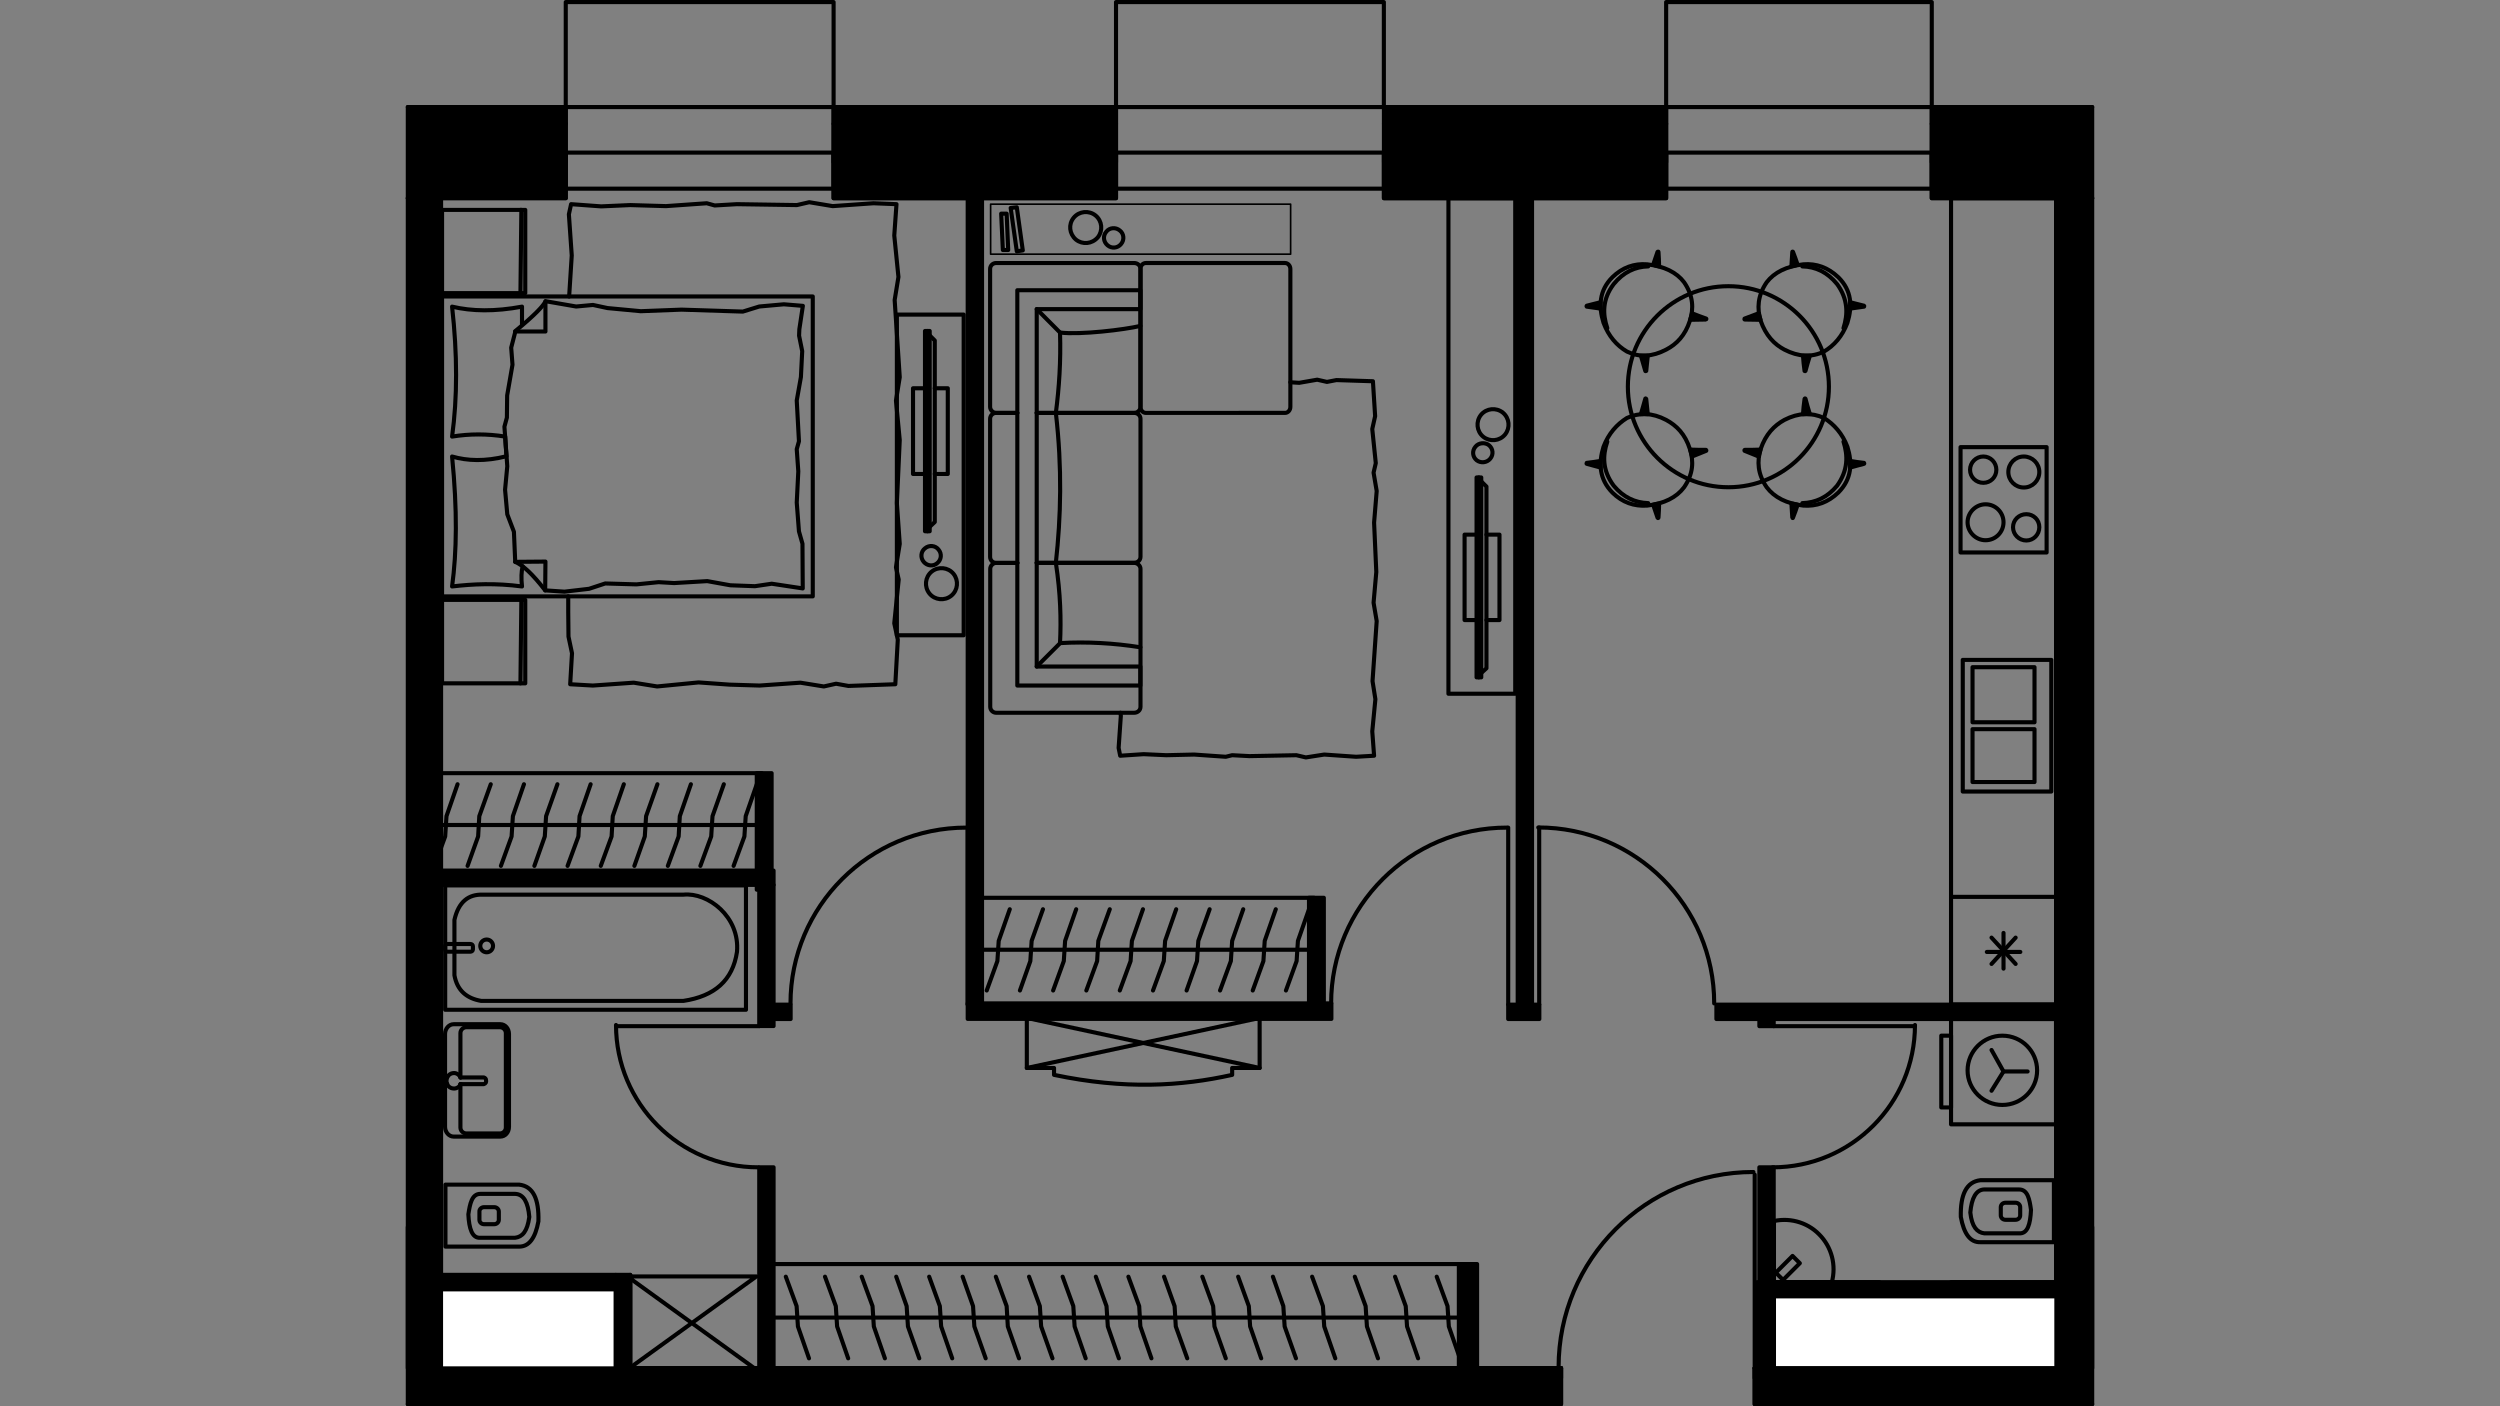 <?xml version="1.0" encoding="utf-8"?>
<!-- Generator: Adobe Illustrator 22.0.1, SVG Export Plug-In . SVG Version: 6.00 Build 0)  -->
<svg version="1.1" id="Слой_1" xmlns="http://www.w3.org/2000/svg" xmlns:xlink="http://www.w3.org/1999/xlink" x="0px" y="0px"
	 viewBox="0 0 1920 1080" style="enable-background:new 0 0 1920 1080;" xml:space="preserve">
<rect x="0" y="0" width="1920" height="1080" fill="#808080" stroke="none"/>
<style type="text/css">
	.st0{fill:none;stroke:#000000;stroke-width:3.155;stroke-linecap:round;stroke-linejoin:round;stroke-miterlimit:22.926;}
	.st1{fill:#FFFFFF;}
	.st2{fill:none;stroke:#000000;stroke-width:1.279;stroke-linecap:round;stroke-linejoin:round;stroke-miterlimit:22.926;}
	.st3{fill:none;}
</style>
<g>
	<polygon class="st0" points="1498.4,688.8 1498.4,771.4 1579.1,771.4 1498.4,771.4 1498.4,152.2 1579.1,152.2 1579.1,771.4 
		1579.1,688.8 	"/>
	<rect x="1505.7" y="343.4" class="st0" width="66.1" height="80.9"/>
	<rect x="1507.4" y="506.8" class="st0" width="68" height="101.1"/>
	<line class="st0" x1="1538.7" y1="743.9" x2="1538.7" y2="716.5"/>
	<line class="st0" x1="1529.5" y1="740.3" x2="1548" y2="720.1"/>
	<line class="st0" x1="1525.9" y1="731.1" x2="1551.6" y2="731.1"/>
	<line class="st0" x1="1529.5" y1="720.1" x2="1548" y2="740.3"/>
	<rect x="1514.9" y="560" class="st0" width="47.6" height="40.6"/>
	<rect x="1514.9" y="512.4" class="st0" width="47.6" height="42.3"/>
	<path class="st0" d="M1556.2,394.9c-5.6,0-10.2,4.4-10.2,10s4.6,10.2,10.2,10.2s10-4.6,10-10.2S1561.8,394.9,1556.2,394.9"/>
	<path class="st0" d="M1524.9,387.3c-7.5,0-13.8,6.3-13.8,13.8s6.3,13.8,13.8,13.8c7.8,0,13.8-6.3,13.8-13.8
		C1538.7,393.6,1532.7,387.3,1524.9,387.3"/>
	<path class="st0" d="M1554.3,350.6c-6.6,0-11.9,5.3-11.9,11.9s5.3,11.9,11.9,11.9s11.9-5.3,11.9-11.9S1560.8,350.6,1554.3,350.6"/>
	<path class="st0" d="M1523.2,350.6c-5.6,0-10.2,4.6-10.2,10.2s4.6,10,10.2,10s10-4.4,10-10S1528.8,350.6,1523.2,350.6"/>
	<polyline class="st0" points="1408.3,984.7 1362.4,984.7 1362.4,938.7 	"/>
	<path class="st0" d="M1406.8,984.9c3.6-13.1,0-27.2-9.7-36.9c-9.5-9.7-23.8-13.4-36.9-9.7"/>
	
		<rect x="1364.2" y="969.8" transform="matrix(0.707 -0.707 0.707 0.707 -286.329 1256.263)" class="st0" width="18.2" height="7.9"/>
	<rect x="1498.4" y="782.6" class="st0" width="80.6" height="80.9"/>
	<rect x="1490.9" y="795.4" class="st0" width="7.5" height="55.1"/>
	<polyline class="st0" points="1529.5,806.4 1538.7,822.9 1557.2,822.9 	"/>
	<line class="st0" x1="1538.7" y1="822.9" x2="1529.5" y2="837.7"/>
	<path class="st0" d="M1537.8,795.4c-14.6,0-26.7,11.9-26.7,26.7c0,14.6,12.1,26.5,26.7,26.5c14.8,0,26.7-11.9,26.7-26.5
		C1564.5,807.3,1552.6,795.4,1537.8,795.4"/>
	<rect x="1279.6" y="1.6" class="st0" width="204" height="80.6"/>
	<rect x="857.1" y="1.6" class="st0" width="205.7" height="80.6"/>
	<rect x="434.5" y="1.6" class="st0" width="205.7" height="80.6"/>
	<path class="st0" d="M1279.6,117.2V95.1V117.2z"/>
	<path class="st0" d="M1483.6,117.2V95.1V117.2z"/>
	<path class="st0" d="M1279.6,95.1V82.2V95.1z"/>
	<path class="st0" d="M1483.6,95.1V82.2V95.1z"/>
	<polyline class="st0" points="1279.6,117.2 1279.6,124.5 1279.6,144.9 	"/>
	<polyline class="st0" points="1483.6,117.2 1483.6,124.5 1483.6,144.9 	"/>
	<line class="st0" x1="1266.7" y1="117.2" x2="1279.6" y2="117.2"/>
	<line class="st0" x1="1266.7" y1="95.1" x2="1266.7" y2="117.2"/>
	<line class="st0" x1="1496.5" y1="117.2" x2="1483.6" y2="117.2"/>
	<line class="st0" x1="1496.5" y1="95.1" x2="1496.5" y2="117.2"/>
	<path class="st0" d="M857.1,117.2V95.1V117.2z"/>
	<path class="st0" d="M1062.9,117.2V95.1V117.2z"/>
	<path class="st0" d="M857.1,95.1V82.2V95.1z"/>
	<path class="st0" d="M1062.9,95.1V82.2V95.1z"/>
	<polyline class="st0" points="857.1,117.2 857.1,124.5 857.1,144.9 	"/>
	<polyline class="st0" points="1062.9,117.2 1062.9,124.5 1062.9,144.9 	"/>
	<line class="st0" x1="844.3" y1="117.2" x2="857.1" y2="117.2"/>
	<line class="st0" x1="844.3" y1="95.1" x2="844.3" y2="117.2"/>
	<line class="st0" x1="1075.7" y1="117.2" x2="1062.9" y2="117.2"/>
	<line class="st0" x1="1075.7" y1="95.1" x2="1075.7" y2="117.2"/>
	<path class="st0" d="M434.5,117.2V95.1V117.2z"/>
	<path class="st0" d="M640.2,117.2V95.1V117.2z"/>
	<path class="st0" d="M434.5,95.1V82.2V95.1z"/>
	<path class="st0" d="M640.2,95.1V82.2V95.1z"/>
	<polyline class="st0" points="434.5,117.2 434.5,124.5 434.5,144.9 	"/>
	<polyline class="st0" points="640.2,117.2 640.2,124.5 640.2,144.9 	"/>
	<line class="st0" x1="421.6" y1="117.2" x2="434.5" y2="117.2"/>
	<line class="st0" x1="421.6" y1="95.1" x2="421.6" y2="117.2"/>
	<line class="st0" x1="653.1" y1="117.2" x2="640.2" y2="117.2"/>
	<line class="st0" x1="653.1" y1="95.1" x2="653.1" y2="117.2"/>
	<line class="st0" x1="1606.8" y1="82.2" x2="1483.6" y2="82.2"/>
	<line class="st0" x1="1279.6" y1="82.2" x2="1062.9" y2="82.2"/>
	<line class="st0" x1="857.1" y1="82.2" x2="640.2" y2="82.2"/>
	<line class="st0" x1="434.5" y1="82.2" x2="313.2" y2="82.2"/>
	<line class="st0" x1="1483.6" y1="82.2" x2="1279.6" y2="82.2"/>
	<line class="st0" x1="1483.6" y1="144.9" x2="1279.6" y2="144.9"/>
	<polyline class="st0" points="1483.6,117.2 1382.6,117.2 1279.6,117.2 	"/>
	<line class="st0" x1="1483.6" y1="117.2" x2="1483.6" y2="124.5"/>
	<line class="st0" x1="1279.6" y1="117.2" x2="1279.6" y2="124.5"/>
	<line class="st0" x1="1062.9" y1="82.2" x2="857.1" y2="82.2"/>
	<line class="st0" x1="1062.9" y1="144.9" x2="857.1" y2="144.9"/>
	<polyline class="st0" points="1062.9,117.2 959.9,117.2 857.1,117.2 	"/>
	<line class="st0" x1="1062.9" y1="117.2" x2="1062.9" y2="124.5"/>
	<line class="st0" x1="857.1" y1="117.2" x2="857.1" y2="124.5"/>
	<line class="st0" x1="640.2" y1="82.2" x2="434.5" y2="82.2"/>
	<line class="st0" x1="640.2" y1="144.9" x2="434.5" y2="144.9"/>
	<polyline class="st0" points="640.2,117.2 537.2,117.2 434.5,117.2 	"/>
	<line class="st0" x1="640.2" y1="117.2" x2="640.2" y2="124.5"/>
	<line class="st0" x1="434.5" y1="117.2" x2="434.5" y2="124.5"/>
	<line class="st0" x1="1579.1" y1="152.2" x2="1579.1" y2="942.4"/>
	<line class="st0" x1="338.7" y1="942.4" x2="338.7" y2="152.2"/>
	<path class="st0" d="M313.2,152.2h121.2 M434.5,152.2v-35h-12.9"/>
	<path class="st0" d="M653.1,117.2h-12.9v35h216.9 M857.1,152.2v-35h-12.9"/>
	<path class="st0" d="M1075.7,117.2h-12.9v35h216.7 M1279.6,152.2v-35h-12.9"/>
	<polyline class="st0" points="1496.5,117.2 1483.6,117.2 1483.6,152.2 1606.8,152.2 	"/>
	<polyline class="st0" points="1347.6,1050.7 1347.6,1058.3 1347.6,1078.4 	"/>
	<polyline class="st0" points="1198.9,1050.7 1198.9,1058.3 1198.9,1078.4 	"/>
	<line class="st0" x1="1579.1" y1="1050.7" x2="1347.6" y2="1050.7"/>
	<line class="st0" x1="1198.9" y1="1050.7" x2="338.7" y2="1050.7"/>
	<path class="st0" d="M1346.6,900.1c-82.6,0-149.6,67-149.6,149.9"/>
	<line class="st0" x1="1347.6" y1="1050.7" x2="1347.6" y2="902.1"/>
	<line class="st0" x1="1198.9" y1="1050.7" x2="1198.9" y2="1058.3"/>
	<line class="st0" x1="1347.6" y1="1050.7" x2="1347.6" y2="1058.3"/>
	<path class="st0" d="M1579.1,1078.4h27.7 M1579.1,942.4v108.3 M1606.8,1050.7V942.4"/>
	<path class="st0" d="M1062.9,1078.4h108.3 M1171.2,1050.7h-108.3"/>
	<path class="st0" d="M653.1,1078.4h108.3 M761.4,1050.7H653.1"/>
	<path class="st0" d="M313.2,1078.4h25.5 M313.2,942.4v108.3 M338.7,1050.7V942.4"/>
	<path class="st0" d="M1316.5,770.6c0-74.6-60.5-135.1-135.1-135.1"/>
	<line class="st0" x1="1182.1" y1="771.4" x2="1182.1" y2="635.6"/>
	<path class="st0" d="M1157.4,635.6c-74.6,0-135.1,60.5-135.1,135.1"/>
	<line class="st0" x1="1158.3" y1="771.4" x2="1158.3" y2="635.6"/>
	<path class="st0" d="M742.2,635.6c-74.6,0-135.1,60.5-135.1,135.1"/>
	<line class="st0" x1="743.2" y1="771.4" x2="743.2" y2="635.6"/>
	<path class="st0" d="M473.1,787.2c0,60.2,48.8,109.3,109.3,109.3"/>
	<line class="st0" x1="583.1" y1="788.1" x2="474.8" y2="788.1"/>
	<line class="st0" x1="1362.4" y1="1050.7" x2="1362.4" y2="995.8"/>
	<polyline class="st0" points="1351.2,1001.2 1351.2,1050.7 1362.4,1050.7 	"/>
	<path class="st0" d="M1361.4,896.5c60.5,0,109.3-49.1,109.3-109.3"/>
	<line class="st0" x1="1362.4" y1="788.1" x2="1470.7" y2="788.1"/>
	<line class="st0" x1="1579.1" y1="984.7" x2="1498.4" y2="984.7"/>
	<line class="st0" x1="1443.3" y1="984.7" x2="1362.4" y2="984.7"/>
	<line class="st0" x1="1362.4" y1="995.8" x2="1443.3" y2="995.8"/>
	<polyline class="st0" points="1498.4,995.8 1579.1,995.8 1579.1,984.7 	"/>
	<line class="st0" x1="484" y1="1050.7" x2="484" y2="979.1"/>
	<polyline class="st0" points="473.1,990.2 473.1,1050.7 484,1050.7 	"/>
	<polygon points="1606.8,144.9 1606.8,117.2 1606.8,95.1 1606.8,82.2 1483.6,82.2 1483.6,95.1 1483.6,117.2 1483.6,144.9 
		1483.6,152.2 1491.9,152.2 1537.3,152.2 1552.8,152.2 1606.8,152.2 	"/>
	<polygon class="st0" points="1606.8,144.9 1606.8,117.2 1606.8,95.1 1606.8,82.2 1483.6,82.2 1483.6,95.1 1483.6,117.2 
		1483.6,144.9 1483.6,152.2 1491.9,152.2 1537.3,152.2 1552.8,152.2 1606.8,152.2 	"/>
	<polygon points="1606.8,668.6 1606.8,152.2 1579.1,152.2 1579.1,688.8 1579.1,995.8 1579.1,1050.7 1362.4,1050.7 1351.2,1050.7 
		1347.6,1050.7 1347.6,1058.3 1347.6,1078.4 1606.8,1078.4 1606.8,679.6 	"/>
	<polygon class="st0" points="1606.8,668.6 1606.8,152.2 1579.1,152.2 1579.1,688.8 1579.1,995.8 1579.1,1050.7 1362.4,1050.7 
		1351.2,1050.7 1347.6,1050.7 1347.6,1058.3 1347.6,1078.4 1606.8,1078.4 1606.8,679.6 	"/>
	<polygon points="1176.8,152.2 1279.6,152.2 1279.6,144.9 1279.6,117.2 1279.6,95.1 1279.6,82.2 1062.9,82.2 1062.9,95.1 
		1062.9,117.2 1062.9,144.9 1062.9,152.2 1165.6,152.2 	"/>
	<polygon class="st0" points="1176.8,152.2 1279.6,152.2 1279.6,144.9 1279.6,117.2 1279.6,95.1 1279.6,82.2 1062.9,82.2 
		1062.9,95.1 1062.9,117.2 1062.9,144.9 1062.9,152.2 1165.6,152.2 	"/>
	<polygon points="857.1,144.9 857.1,117.2 857.1,95.1 857.1,82.2 640.2,82.2 640.2,95.1 640.2,117.2 640.2,144.9 640.2,152.2 
		743.2,152.2 754.1,152.2 857.1,152.2 	"/>
	<polygon class="st0" points="857.1,144.9 857.1,117.2 857.1,95.1 857.1,82.2 640.2,82.2 640.2,95.1 640.2,117.2 640.2,144.9 
		640.2,152.2 743.2,152.2 754.1,152.2 857.1,152.2 	"/>
	<polygon points="434.5,144.9 434.5,117.2 434.5,95.1 434.5,82.2 313.2,82.2 313.2,95.1 313.2,117.2 313.2,144.9 313.2,152.2 
		320.3,152.2 366.7,152.2 381,152.2 434.5,152.2 	"/>
	<polygon class="st0" points="434.5,144.9 434.5,117.2 434.5,95.1 434.5,82.2 313.2,82.2 313.2,95.1 313.2,117.2 313.2,144.9 
		313.2,152.2 320.3,152.2 366.7,152.2 381,152.2 434.5,152.2 	"/>
	<polygon points="338.7,668.6 338.7,152.2 313.2,152.2 313.2,587.7 313.2,668.6 313.2,679.6 313.2,782.6 313.2,863.4 313.2,900.1 
		313.2,902.1 313.2,905.7 313.2,942.4 313.2,944.3 313.2,949.7 313.2,984.7 313.2,995.8 313.2,1078.4 653.1,1078.4 680.5,1078.4 
		1198.9,1078.4 1198.9,1058.3 1198.9,1050.7 594.3,1050.7 583.1,1050.7 484,1050.7 473.1,1050.7 338.7,1050.7 338.7,990.2 
		338.7,979.1 338.7,948 338.7,944.3 338.7,905.7 338.7,902.1 338.7,863.4 338.7,782.6 338.7,679.6 	"/>
	<polygon class="st0" points="338.7,668.6 338.7,152.2 313.2,152.2 313.2,587.7 313.2,668.6 313.2,679.6 313.2,782.6 313.2,863.4 
		313.2,900.1 313.2,902.1 313.2,905.7 313.2,942.4 313.2,944.3 313.2,949.7 313.2,984.7 313.2,995.8 313.2,1078.4 653.1,1078.4 
		680.5,1078.4 1198.9,1078.4 1198.9,1058.3 1198.9,1050.7 594.3,1050.7 583.1,1050.7 484,1050.7 473.1,1050.7 338.7,1050.7 
		338.7,990.2 338.7,979.1 338.7,948 338.7,944.3 338.7,905.7 338.7,902.1 338.7,863.4 338.7,782.6 338.7,679.6 	"/>
	<rect x="473.1" y="979.1" width="11" height="71.7"/>
	<rect x="473.1" y="979.1" class="st0" width="11" height="71.7"/>
	<rect x="338.7" y="979.1" width="134.1" height="11"/>
	<rect x="338.7" y="979.1" class="st0" width="134.1" height="11"/>
	<rect x="1362.4" y="984.7" width="216.8" height="11"/>
	<rect x="1362.4" y="984.7" class="st0" width="216.8" height="11"/>
	<rect x="1349.5" y="984.7" width="12.9" height="66.2"/>
	<rect x="1349.5" y="984.7" class="st0" width="12.9" height="66.2"/>
	<rect x="1362.4" y="995.6" class="st1" width="216.9" height="55.1"/>
	<rect x="1362.4" y="995.6" class="st0" width="216.9" height="55.1"/>
	<rect x="338.7" y="990.2" class="st1" width="134.1" height="60.7"/>
	<rect x="338.7" y="990.2" class="st0" width="134.1" height="60.7"/>
	<rect x="1318.2" y="771.6" width="260.9" height="11"/>
	<rect x="1318.2" y="771.6" class="st0" width="260.9" height="11"/>
	<rect x="1351.2" y="782.6" width="11" height="5.5"/>
	<rect x="1351.2" y="782.6" class="st0" width="11" height="5.5"/>
	<rect x="1351.2" y="896.5" width="11" height="88.2"/>
	<rect x="1351.2" y="896.5" class="st0" width="11" height="88.2"/>
	<rect x="1158.3" y="771.6" width="23.9" height="11"/>
	<rect x="1158.3" y="771.6" class="st0" width="23.9" height="11"/>
	<rect x="1165.6" y="152.2" width="11" height="619.3"/>
	<rect x="1165.6" y="152.2" class="st0" width="11" height="619.3"/>
	<rect x="743.2" y="770.6" width="279.3" height="11.9"/>
	<rect x="743.2" y="770.6" class="st0" width="279.3" height="11.9"/>
	<rect x="743.2" y="152.2" width="11" height="619.3"/>
	<rect x="743.2" y="152.2" class="st0" width="11" height="619.3"/>
	<rect x="338.7" y="668.6" width="255.4" height="11"/>
	<rect x="338.7" y="668.6" class="st0" width="255.4" height="11"/>
	<rect x="583.1" y="679.6" width="11" height="108.4"/>
	<rect x="583.1" y="679.6" class="st0" width="11" height="108.4"/>
	<rect x="594.3" y="771.6" width="12.9" height="11"/>
	<rect x="594.3" y="771.6" class="st0" width="12.9" height="11"/>
	<rect x="583.1" y="896.5" width="11" height="154.4"/>
	<rect x="583.1" y="896.5" class="st0" width="11" height="154.4"/>
	<path class="st0" d="M1577.4,906.4c-18.7,0-37.7,0-56.4,0c-10.9,1.2-15.5,11.2-15.1,28.2c2.4,13.1,7.3,19.7,15.1,19.4h56.4V906.4z"
		/>
	<path class="st0" d="M1550.6,913.5c-8.7,0-17.7,0-26.7,0c-6.3,0.2-9.7,6.6-10.7,17.7c1.2,11.2,5.3,15.3,10.7,16c9,0,18,0,26.7,0
		c6.6,0.5,8.7-7,9.2-18C1558.7,921.3,1557.4,913.5,1550.6,913.5z"/>
	<path class="st0" d="M1540.2,923.7h7.7c2,0,3.6,1.5,3.6,3.4v6.3c0,1.9-1.6,3.4-3.6,3.4h-7.7c-2,0-3.6-1.5-3.6-3.4v-6.3
		C1536.6,925.2,1538.2,923.7,1540.2,923.7L1540.2,923.7z"/>
	<rect x="341.9" y="680" class="st0" width="231" height="95.5"/>
	<path class="st0" d="M524.8,768.7c-51.7,0-103.5,0-155.2,0c-11.2-1.9-18.5-8-20.6-19.7c0-14.1,0-28.2,0-42.5
		c3.2-14.1,10.9-19.7,21.6-19.4c51.3,0,102.8,0,154.3,0c18.7-1.9,43.5,16.8,41.1,44C562.7,752.9,548.9,765.1,524.8,768.7z"/>
	
		<ellipse transform="matrix(0.973 -0.23 0.23 0.973 -156.996 105.327)" class="st0" cx="373.7" cy="726.7" rx="4.9" ry="4.9"/>
	<path class="st0" d="M343.8,725h17.5c1.1,0,1.9,0.8,1.9,1.7v2.5c0,0.9-0.9,1.7-1.9,1.7h-17.5c-1.1,0-1.9-0.8-1.9-1.7v-2.5
		C341.9,725.7,342.8,725,343.8,725L343.8,725z"/>
	<path class="st0" d="M342.1,909.8c18.7,0,37.7,0,56.6,0c10.7,1.2,15.3,10.9,14.8,28.2c-2.4,13.1-7.3,19.4-14.8,19.4h-56.6V909.8z"
		/>
	<path class="st0" d="M368.9,916.9c9,0,17.7,0,26.7,0c6.6,0.2,10,6.6,10.9,17.7c-1.5,11.2-5.3,15.3-10.9,16c-9,0-17.7,0-26.7,0
		c-6.3,0.5-8.7-7-9.2-18C360.9,924.7,362.3,916.9,368.9,916.9z"/>
	<path class="st0" d="M371.8,927.1h7.7c2,0,3.6,1.5,3.6,3.4v6.3c0,1.9-1.6,3.4-3.6,3.4h-7.7c-2,0-3.6-1.5-3.6-3.4v-6.3
		C368.1,928.6,369.8,927.1,371.8,927.1L371.8,927.1z"/>
	<path class="st0" d="M390.9,865.4v-71.3c0-4.1-2.9-7.5-6.6-7.5h-35.9c-3.6,0-6.6,3.4-6.6,7.5v71.3c0,4.1,3,7.5,6.6,7.5h35.9
		C388,872.9,390.9,869.6,390.9,865.4L390.9,865.4z"/>
	<path class="st0" d="M353.6,827.5v-34c0-2.7,2.2-4.6,4.6-4.6h25.7c2.4,0,4.6,1.9,4.6,4.6v72.4c0,2.7-2.2,4.6-4.6,4.6h-25.7
		c-2.4,0-4.6-1.9-4.6-4.6v-33.3"/>
	<path class="st0" d="M343.4,827.5h-1.7v4.9c0.5,0,1.2,0,1.7,0 M353.6,832.6c5.8,0,11.9,0,18,0c1.5-0.5,1.9-1.5,1.7-2.9
		c0-1.2-0.7-1.9-1.7-2.2h-18"/>
	<path class="st0" d="M353.8,827.5c-1-1.9-2.9-3.4-5.1-3.4c-3.4,0-5.8,2.7-5.8,6.1c0,3.2,2.4,5.8,5.8,5.8c2.2,0,4.4-1.5,5.1-3.4"/>
	<circle class="st0" cx="1327.4" cy="297" r="77.2"/>
	<path class="st0" d="M1265,203c13.1,1.5,22.6,6.1,28.4,13.8c7,10.2,7.5,20.2,4.4,29.6c-3.6,11.2-10.2,18-18.2,22.1
		c-10.7,5.6-20.6,6.1-30.1,1.5c-7.8-4.6-14.1-11.7-18-22.1c-3.9-12.6-3.4-24.8,6.8-35C1246,205.4,1255,202.2,1265,203L1265,203z"/>
	<path class="st0" d="M1234.4,252c-3.6-10.7-3.9-22.1,4.9-33.8c7.5-9.2,16.5-13.4,26.5-13.6"/>
	<path d="M1269.6,203.4c1.2-3.4,2.2-6.6,3.4-10c0.2-0.2,0.7-0.2,0.7,0c0.2,3.6,0.5,7.5,0.5,11.2
		C1272.8,204.2,1271.1,203.9,1269.6,203.4z"/>
	<path class="st0" d="M1269.6,203.4c1.2-3.4,2.2-6.6,3.4-10c0.2-0.2,0.7-0.2,0.7,0c0.2,3.6,0.5,7.5,0.5,11.2
		C1272.8,204.2,1271.1,203.9,1269.6,203.4z"/>
	<path d="M1299.5,240.6c3.6,1.5,7,2.7,10.9,4.1c0.2,0.2,0,0.7-0.2,0.7c-4.1,0-8,0.2-12.1,0.2C1298.5,244,1299,242.3,1299.5,240.6z"
		/>
	<path class="st0" d="M1299.5,240.6c3.6,1.5,7,2.7,10.9,4.1c0.2,0.2,0,0.7-0.2,0.7c-4.1,0-8,0.2-12.1,0.2
		C1298.5,244,1299,242.3,1299.5,240.6z"/>
	<path d="M1265.5,273.2c-0.5,4.1-0.7,7.5-1.2,11.7c-0.2,0.2-0.7,0.2-0.7,0c-1.2-3.9-2.2-7.8-3.4-11.7
		C1261.8,273.2,1263.8,273.2,1265.5,273.2z"/>
	<path class="st0" d="M1265.5,273.2c-0.5,4.1-0.7,7.5-1.2,11.7c-0.2,0.2-0.7,0.2-0.7,0c-1.2-3.9-2.2-7.8-3.4-11.7
		C1261.8,273.2,1263.8,273.2,1265.5,273.2z"/>
	<path d="M1229.3,237c-3.9-0.5-7-1-10.7-1.5c-0.2-0.2-0.2-0.5,0-0.7c3.6-1,7-1.7,10.7-2.7C1229,233.6,1229.3,235.3,1229.3,237z"/>
	<path class="st0" d="M1229.3,237c-3.9-0.5-7-1-10.7-1.5c-0.2-0.2-0.2-0.5,0-0.7c3.6-1,7-1.7,10.7-2.7
		C1229,233.6,1229.3,235.3,1229.3,237z"/>
	<path class="st0" d="M1385,203c-12.9,1.5-22.3,6.1-28.2,13.8c-7,10.2-7.5,20.2-4.6,29.6c3.9,11.2,10.4,18,18.2,22.1
		c10.9,5.6,20.9,6.1,30.4,1.5c7.8-4.6,14.1-11.7,18-22.1c3.9-12.6,3.4-24.8-7-35C1403.9,205.4,1394.9,202.2,1385,203L1385,203z"/>
	<path class="st0" d="M1415.8,252c3.4-10.7,3.6-22.1-4.9-33.8c-7.5-9.2-16.5-13.4-26.7-13.6"/>
	<path d="M1380.6,203.4c-1.2-3.4-2.2-6.6-3.6-10c0-0.2-0.5-0.2-0.5,0c-0.2,3.6-0.5,7.5-0.7,11.2
		C1377.4,204.2,1378.9,203.9,1380.6,203.4z"/>
	<path class="st0" d="M1380.6,203.4c-1.2-3.4-2.2-6.6-3.6-10c0-0.2-0.5-0.2-0.5,0c-0.2,3.6-0.5,7.5-0.7,11.2
		C1377.4,204.2,1378.9,203.9,1380.6,203.4z"/>
	<path d="M1350.7,240.6c-3.9,1.5-7,2.7-10.9,4.1c-0.2,0.2-0.2,0.7,0.2,0.7c3.9,0,8,0.2,12.1,0.2
		C1351.5,244,1351.2,242.3,1350.7,240.6z"/>
	<path class="st0" d="M1350.7,240.6c-3.9,1.5-7,2.7-10.9,4.1c-0.2,0.2-0.2,0.7,0.2,0.7c3.9,0,8,0.2,12.1,0.2
		C1351.5,244,1351.2,242.3,1350.7,240.6z"/>
	<path d="M1384.7,273.2c0.2,4.1,0.7,7.5,1.2,11.7c0.2,0.2,0.5,0.2,0.7,0c1-3.9,2.2-7.8,3.4-11.7
		C1388.4,273.2,1386.4,273.2,1384.7,273.2z"/>
	<path class="st0" d="M1384.7,273.2c0.2,4.1,0.7,7.5,1.2,11.7c0.2,0.2,0.5,0.2,0.7,0c1-3.9,2.2-7.8,3.4-11.7
		C1388.4,273.2,1386.4,273.2,1384.7,273.2z"/>
	<path d="M1420.9,237c3.6-0.5,6.8-1,10.7-1.5c0.2-0.2,0.2-0.5,0-0.7c-3.6-1-7.3-1.7-10.7-2.7C1420.9,233.6,1420.9,235.3,1420.9,237z
		"/>
	<path class="st0" d="M1420.9,237c3.6-0.5,6.8-1,10.7-1.5c0.2-0.2,0.2-0.5,0-0.7c-3.6-1-7.3-1.7-10.7-2.7
		C1420.9,233.6,1420.9,235.3,1420.9,237z"/>
	<path class="st0" d="M1265,388.3c13.1-1.5,22.6-6.3,28.4-14.1c7-10.2,7.5-19.9,4.4-29.4c-3.6-11.4-10.2-18-18.2-22.3
		c-10.7-5.6-20.6-5.8-30.1-1.5c-7.8,4.9-14.1,11.9-18,22.1c-3.9,12.6-3.4,24.8,6.8,35.2C1246,385.9,1255,389,1265,388.3L1265,388.3z
		"/>
	<path class="st0" d="M1234.4,339.2c-3.6,10.7-3.9,21.9,4.9,33.8c7.5,9,16.5,13.1,26.5,13.4"/>
	<path d="M1269.6,387.6c1.2,3.6,2.2,6.6,3.4,10c0.2,0.5,0.7,0.2,0.7,0c0.2-3.6,0.5-7.3,0.5-10.9
		C1272.8,386.8,1271.1,387.3,1269.6,387.6z"/>
	<path class="st0" d="M1269.6,387.6c1.2,3.6,2.2,6.6,3.4,10c0.2,0.5,0.7,0.2,0.7,0c0.2-3.6,0.5-7.3,0.5-10.9
		C1272.8,386.8,1271.1,387.3,1269.6,387.6z"/>
	<path d="M1299.5,350.6c3.6-1.5,7-2.9,10.9-4.4c0.2-0.2,0-0.5-0.2-0.7c-4.1,0-8,0-12.1-0.2C1298.5,347,1299,348.7,1299.5,350.6z"/>
	<path class="st0" d="M1299.5,350.6c3.6-1.5,7-2.9,10.9-4.4c0.2-0.2,0-0.5-0.2-0.7c-4.1,0-8,0-12.1-0.2
		C1298.5,347,1299,348.7,1299.5,350.6z"/>
	<path d="M1265.5,318.1c-0.5-4.1-0.7-7.5-1.2-11.7c-0.2-0.5-0.7-0.5-0.7-0.2c-1.2,4.1-2.2,8-3.4,11.9
		C1261.8,317.9,1263.8,318.1,1265.5,318.1z"/>
	<path class="st0" d="M1265.5,318.1c-0.5-4.1-0.7-7.5-1.2-11.7c-0.2-0.5-0.7-0.5-0.7-0.2c-1.2,4.1-2.2,8-3.4,11.9
		C1261.8,317.9,1263.8,318.1,1265.5,318.1z"/>
	<path d="M1229.3,354c-3.9,0.7-7,1-10.7,1.5c-0.2,0.2-0.2,0.7,0,0.7c3.6,1,7,1.9,10.7,2.9C1229,357.4,1229.3,355.7,1229.3,354z"/>
	<path class="st0" d="M1229.3,354c-3.9,0.7-7,1-10.7,1.5c-0.2,0.2-0.2,0.7,0,0.7c3.6,1,7,1.9,10.7,2.9
		C1229,357.4,1229.3,355.7,1229.3,354z"/>
	<path class="st0" d="M1385,388.3c-12.9-1.5-22.3-6.3-28.2-14.1c-7-10.2-7.5-19.9-4.6-29.4c3.9-11.4,10.4-18,18.2-22.3
		c10.9-5.6,20.9-5.8,30.4-1.5c7.8,4.9,14.1,11.9,18,22.1c3.9,12.6,3.4,24.8-7,35.2C1403.9,385.9,1394.9,389,1385,388.3L1385,388.3z"
		/>
	<path class="st0" d="M1415.8,339.2c3.4,10.7,3.6,21.9-4.9,33.8c-7.5,9-16.5,13.1-26.7,13.4"/>
	<path d="M1380.6,387.6c-1.2,3.6-2.2,6.6-3.6,10c0,0.5-0.5,0.2-0.5,0c-0.2-3.6-0.5-7.3-0.7-10.9
		C1377.4,386.8,1378.9,387.3,1380.6,387.6z"/>
	<path class="st0" d="M1380.6,387.6c-1.2,3.6-2.2,6.6-3.6,10c0,0.5-0.5,0.2-0.5,0c-0.2-3.6-0.5-7.3-0.7-10.9
		C1377.4,386.8,1378.9,387.3,1380.6,387.6z"/>
	<path d="M1350.7,350.6c-3.9-1.5-7-2.9-10.9-4.4c-0.2-0.2-0.2-0.5,0.2-0.7c3.9,0,8,0,12.1-0.2C1351.5,347,1351.2,348.7,1350.7,350.6
		z"/>
	<path class="st0" d="M1350.7,350.6c-3.9-1.5-7-2.9-10.9-4.4c-0.2-0.2-0.2-0.5,0.2-0.7c3.9,0,8,0,12.1-0.2
		C1351.5,347,1351.2,348.7,1350.7,350.6z"/>
	<path d="M1384.7,318.1c0.2-4.1,0.7-7.5,1.2-11.7c0.2-0.5,0.5-0.5,0.7-0.2c1,4.1,2.2,8,3.4,11.9
		C1388.4,317.9,1386.4,318.1,1384.7,318.1z"/>
	<path class="st0" d="M1384.7,318.1c0.2-4.1,0.7-7.5,1.2-11.7c0.2-0.5,0.5-0.5,0.7-0.2c1,4.1,2.2,8,3.4,11.9
		C1388.4,317.9,1386.4,318.1,1384.7,318.1z"/>
	<path d="M1420.9,354c3.6,0.7,6.8,1,10.7,1.5c0.2,0.2,0.2,0.7,0,0.7c-3.6,1-7.3,1.9-10.7,2.9C1420.9,357.4,1420.9,355.7,1420.9,354z
		"/>
	<path class="st0" d="M1420.9,354c3.6,0.7,6.8,1,10.7,1.5c0.2,0.2,0.2,0.7,0,0.7c-3.6,1-7.3,1.9-10.7,2.9
		C1420.9,357.4,1420.9,355.7,1420.9,354z"/>
	<path class="st0" d="M788.6,781.8h178.8v38.4h-21.1c0,1.9,0,3.6,0,5.3c-39.1,8.7-82.6,11.4-136.8,0v-5.3h-20.9V781.8L788.6,781.8z"
		/>
	<line class="st0" x1="788.6" y1="820.2" x2="967.4" y2="781.8"/>
	<line class="st0" x1="788.6" y1="781.8" x2="967.4" y2="820.2"/>
	<polyline class="st0" points="436.4,458 436.4,469.9 436.6,488.9 439.3,501.7 437.9,525.5 455.3,526.5 486.7,524.3 504.7,527.2 
		536.5,524.1 560.3,525.8 583.4,526.5 614.7,524.3 632.7,527.2 642.1,525.1 651.6,526.8 687.6,525.5 689.5,491.3 686.8,478.7 
		690.2,445.1 688.1,435.7 691,417.7 688.8,386.4 691,338 688.1,307.7 691,289.7 687.1,230.4 690,212.7 686.8,180.9 688.5,156.8 
		670.8,156.1 639.5,158.3 621.5,155.3 612,157.5 565.9,156.8 548.9,157.8 542.8,156.1 511.5,158.3 484,157.5 461.7,158.5 
		438.6,156.8 436.9,164.6 439.1,196.2 437.1,227.7 	"/>
	<rect x="339.5" y="227.7" class="st0" width="284.7" height="230.3"/>
	<path class="st0" d="M418.9,431.3l-0.2,22.1l14.8,1l18.9-2.2l12.4-4.1l24,0.7l17-1.7l11.9,0.7l25.5-1.5l17.7,3.2l18.9,0.7l12.9-1.9
		l23.8,3.6l-0.2-34.3l-2.7-9.5l-1.7-22.1l1.2-24l-1.2-17l1.7-6.1l-1.7-31.3l3.2-18l1-19.9l-2.4-11.9c0-1.5,0.2-3.2,0.2-4.9l2.7-18
		l-14.6-1.2l-18.9,1.7l-12.6,3.9l-47.1-1.5l-31.3,1.2l-25.5-2.4l-11.2-2.4l-12.9,1.2l-23.6-4.1v23.3h-23.1l-3.2,12.4l1,13.1
		l-4.1,23.6l-0.2,17l-1.9,7l2.2,30.4l-1.7,18l1.7,18.9l5.1,13.4l1,23.1L418.9,431.3L418.9,431.3z"/>
	<path class="st0" d="M418.7,453.4c-10-12.9-17.2-19.4-23.1-21.9"/>
	<path class="st0" d="M418.9,231.6c-2.2,3.9-8,10.2-23.3,22.8"/>
	<path class="st0" d="M401.4,434.9c-1,3.9-1.2,9.2-0.5,15.5c-20.4-2.7-37.7-1.9-53.7,0c3.6-26.5,4.1-58.5,0-99.8
		c11.7,3.4,25.3,3.9,41.8-0.2c-0.5-5.1-0.7-10.2-1-15.1c-13.8-2.2-27.4-2.2-40.8,0c4.1-29.9,4.1-63.2,0-99.8
		c15.1,3.6,32.8,3.9,53.7,0c0,4.6,0,9.2,0,13.8"/>
	<rect x="339.5" y="460.7" class="st0" width="63.9" height="64.1"/>
	<polyline class="st0" points="399.7,524.8 400.4,460.7 399.7,460.7 	"/>
	<rect x="339.5" y="161.2" class="st0" width="63.9" height="63.9"/>
	<polyline class="st0" points="399.7,225.1 400.4,161.2 399.7,161.2 	"/>
	<rect x="688.8" y="241.6" class="st0" width="51.3" height="246.3"/>
	<path class="st0" d="M709.4,431.5c-2.7-3.2-2.2-8,1-10.4c3.2-2.7,8-2.2,10.4,1c2.7,3.2,2.2,7.8-1,10.4
		C716.7,435.2,712.1,434.7,709.4,431.5"/>
	<path class="st0" d="M713.8,455.8c-4.1-5.1-3.4-12.6,1.7-16.8c5.1-4.1,12.6-3.4,16.8,1.7c4.1,5.1,3.4,12.6-1.7,16.8
		C725.5,461.7,717.9,460.9,713.8,455.8"/>
	<path class="st0" d="M710.4,298.2h-9.2V364h9.2 M717.9,364h10v-65.8h-10"/>
	<rect x="710.4" y="254.2" width="3.6" height="153.8"/>
	<rect x="710.4" y="254.2" class="st0" width="3.6" height="153.8"/>
	<polyline class="st0" points="714,404.6 717.9,400.9 717.9,261.5 714,257.6 	"/>
	<line class="st0" x1="712.3" y1="408" x2="712.3" y2="254.2"/>
	<line class="st0" x1="331" y1="633.6" x2="585.1" y2="633.6"/>
	<polyline class="st0" points="333.6,665 341.9,642.4 342.9,626.8 351.4,602.3 	"/>
	<polyline class="st0" points="359.1,665 367.2,642.4 368.1,626.8 376.9,602.3 	"/>
	<polyline class="st0" points="384.7,665 392.9,642.4 393.9,626.8 402.4,602.3 	"/>
	<polyline class="st0" points="410.4,665 418.4,642.4 419.4,626.8 428.1,602.3 	"/>
	<polyline class="st0" points="435.9,665 444.2,642.4 445.1,626.8 453.6,602.3 	"/>
	<polyline class="st0" points="461.4,665 469.7,642.4 470.6,626.8 479.1,602.3 	"/>
	<polyline class="st0" points="487.2,665 495.2,642.4 496.2,626.8 504.9,602.3 	"/>
	<polyline class="st0" points="512.9,665 521.2,642.4 522.1,626.8 530.6,602.3 	"/>
	<polyline class="st0" points="537.9,665 546.2,642.4 547.2,626.8 555.9,602.3 	"/>
	<polyline class="st0" points="563.4,665 571.7,642.4 572.7,626.8 581.2,602.3 	"/>
	<line class="st0" x1="331" y1="593.8" x2="585.1" y2="593.8"/>
	<rect x="581.2" y="593.8" width="11.4" height="89.5"/>
	<rect x="581.2" y="593.8" class="st0" width="11.4" height="89.5"/>
	<path class="st0" d="M880,202h106.9c2.3,0,4.1,2.1,4.1,4.6v105.9c0,2.5-1.8,4.6-4.1,4.6H880c-2.3,0-4.1-2.1-4.1-4.6V206.6
		C875.8,204.1,877.7,202,880,202L880,202z"/>
	<path class="st0" d="M781.3,317.1H765c-2.4,0-4.6-2.2-4.6-4.6V206.6c0-2.7,2.2-4.6,4.6-4.6h106c2.7,0,4.9,1.9,4.9,4.6v105.9
		c0,2.4-2.2,4.6-4.9,4.6h-74.8"/>
	<path class="st0" d="M781.3,432.3H765c-2.4,0-4.6-1.9-4.6-4.6v-106c0-2.7,2.2-4.6,4.6-4.6h16.3 M796.2,317.1H871
		c2.7,0,4.9,1.9,4.9,4.6v105.9c0,2.7-2.2,4.6-4.9,4.6h-74.8"/>
	<path class="st0" d="M796.2,432.3H871c2.7,0,4.9,2.2,4.9,4.6v105.9c0,2.7-2.2,4.6-4.9,4.6H765.1c-2.4,0-4.6-1.9-4.6-4.6V436.9
		c0-2.4,2.2-4.6,4.6-4.6h16.3"/>
	<polygon class="st0" points="875.8,222.9 781.3,222.9 781.3,526.5 875.8,526.5 875.8,511.9 796.2,511.9 796.2,237.4 875.8,237.4 	
		"/>
	<path class="st0" d="M875.8,250.3c-12.1,2.9-46.2,7-61.7,5.1c0.7,22.1-0.7,42.5-3.2,61.7c4.9,42.3,3.9,79.9,0,115.1
		c3.6,23.8,4.1,43.7,3.2,61.7c20.6-1.2,41.3,0,61.7,3.2"/>
	<line class="st0" x1="814.1" y1="255.4" x2="796.2" y2="237.4"/>
	<line class="st0" x1="814.1" y1="494" x2="796.2" y2="511.9"/>
	<polyline class="st0" points="991,293.6 997.8,294 1011.6,291.6 1019.1,293.3 1026.4,291.9 1054.4,292.8 1056.1,319.6 
		1053.9,329.5 1056.6,355.7 1054.9,363 1057.3,377.1 1055.3,401.4 1057,439.3 1054.9,462.9 1057.3,477 1054.1,523.1 1056.3,537 
		1053.9,561.7 1055.3,580.4 1041.5,581.2 1017,579.5 1002.9,581.7 995.6,580 959.6,580.7 946.3,580 941.4,581.2 917.1,579.5 
		895.7,580 878.3,579.2 860.3,580.4 859.1,574.4 860.8,549.8 860.5,547.4 	"/>
	<rect x="760.8" y="156.8" class="st2" width="230.4" height="38.4"/>
	<polygon class="st0" points="776.2,159.7 780.9,193 785.5,192.3 780.9,159.2 	"/>
	<polygon class="st0" points="773.1,164.1 774.3,192 770.2,192 768.9,164.1 	"/>
	<path class="st0" d="M850.6,188.4c3.2,2.7,7.8,2.2,10.4-1c2.7-3.2,2.2-8-1-10.4c-3.2-2.7-8-2.2-10.4,1
		C846.9,181.1,847.4,185.7,850.6,188.4"/>
	<path class="st0" d="M826.3,184c5.1,4.1,12.4,3.4,16.8-1.7c4.1-5.1,3.4-12.6-1.7-16.8c-5.1-4.1-12.6-3.4-16.8,1.7
		C820.4,172.3,821.2,179.6,826.3,184"/>
	<rect x="1112.4" y="152.2" class="st0" width="51.3" height="380.6"/>
	<path class="st0" d="M1133.1,343.1c-2.7,3.2-2.2,7.8,1,10.4c3.2,2.4,7.8,1.9,10.4-1.2c2.7-3.2,2.2-7.8-1-10.4
		C1140.4,339.5,1135.5,340,1133.1,343.1"/>
	<path class="st0" d="M1137.4,318.6c-4.1,5.1-3.4,12.6,1.7,16.8c5.1,4.1,12.6,3.4,16.8-1.7c4.1-5.1,3.4-12.6-1.7-16.8
		C1149.1,312.8,1141.6,313.5,1137.4,318.6"/>
	<path class="st0" d="M1134,476.2h-9.2v-65.6h9.2 M1141.6,410.6h10v65.6h-10"/>
	<rect x="1134" y="366.7" width="3.6" height="153.5"/>
	<rect x="1134" y="366.7" class="st0" width="3.6" height="153.5"/>
	<polyline class="st0" points="1137.7,369.8 1141.6,373.7 1141.6,513.2 1137.7,516.8 	"/>
	<line class="st0" x1="1135.7" y1="366.7" x2="1135.7" y2="520.2"/>
	<line class="st0" x1="755.1" y1="729.4" x2="1009.2" y2="729.4"/>
	<polyline class="st0" points="757.8,760.7 766,738.1 767,722.6 775.5,698.3 	"/>
	<polyline class="st0" points="783.3,760.7 791.3,738.1 792.3,722.6 801,698.3 	"/>
	<polyline class="st0" points="808.8,760.7 817,738.1 818,722.6 826.5,698.3 	"/>
	<polyline class="st0" points="834.3,760.7 842.6,738.1 843.5,722.6 852.3,698.3 	"/>
	<polyline class="st0" points="860,760.7 868.3,738.1 869.3,722.6 877.8,698.3 	"/>
	<polyline class="st0" points="885.5,760.7 893.8,738.1 894.8,722.6 903.3,698.3 	"/>
	<polyline class="st0" points="911.3,760.7 919.3,738.1 920.3,722.6 929,698.3 	"/>
	<polyline class="st0" points="937,760.7 945.3,738.1 946.3,722.6 954.8,698.3 	"/>
	<polyline class="st0" points="962.1,760.7 970.3,738.1 971.3,722.6 979.8,698.3 	"/>
	<polyline class="st0" points="987.6,760.7 995.8,738.1 996.8,722.6 1005.3,698.3 	"/>
	<line class="st0" x1="755.1" y1="689.5" x2="1009.2" y2="689.5"/>
	<rect x="1005.3" y="689.5" width="11.4" height="81.7"/>
	<rect x="1005.3" y="689.5" class="st0" width="11.4" height="81.7"/>
	<line class="st0" x1="595.3" y1="1011.9" x2="1132.3" y2="1011.9"/>
	<polyline class="st0" points="688.3,980.5 696.3,1003.1 697.3,1018.7 706,1043.2 	"/>
	<polyline class="st0" points="713.6,980.5 721.8,1003.1 722.8,1018.7 731.3,1043.2 	"/>
	<polyline class="st0" points="739.3,980.5 747.3,1003.1 748.3,1018.7 757,1043.2 	"/>
	<polyline class="st0" points="764.8,980.5 773.1,1003.1 774,1018.7 782.6,1043.2 	"/>
	<polyline class="st0" points="790.3,980.5 798.6,1003.1 799.6,1018.7 808.3,1043.2 	"/>
	<polyline class="st0" points="816.1,980.5 824.3,1003.1 825.3,1018.7 833.8,1043.2 	"/>
	<polyline class="st0" points="841.6,980.5 849.8,1003.1 850.8,1018.7 859.3,1043.2 	"/>
	<polyline class="st0" points="661.8,980.5 670.1,1003.1 671.1,1018.7 679.6,1043.2 	"/>
	<polyline class="st0" points="633.6,980.5 641.9,1003.1 642.9,1018.7 651.4,1043.2 	"/>
	<polyline class="st0" points="603.5,980.5 611.8,1003.1 612.8,1018.7 621.3,1043.2 	"/>
	<polyline class="st0" points="866.6,980.5 874.9,1003.1 875.8,1018.7 884.3,1043.2 	"/>
	<polyline class="st0" points="894,980.5 902.1,1003.1 903,1018.7 911.8,1043.2 	"/>
	<polyline class="st0" points="923.4,980.5 931.7,1003.1 932.7,1018.7 941.4,1043.2 	"/>
	<polyline class="st0" points="950.9,980.5 959.1,1003.1 960.1,1018.7 968.6,1043.2 	"/>
	<polyline class="st0" points="977.6,980.5 985.6,1003.1 986.6,1018.7 995.3,1043.2 	"/>
	<polyline class="st0" points="1007.7,980.5 1016,1003.1 1017,1018.7 1025.5,1043.2 	"/>
	<polyline class="st0" points="1040.5,980.5 1048.8,1003.1 1049.8,1018.7 1058.3,1043.2 	"/>
	<polyline class="st0" points="1071.4,980.5 1079.6,1003.1 1080.6,1018.7 1089.1,1043.2 	"/>
	<polyline class="st0" points="1103.4,980.5 1111.7,1003.1 1112.7,1018.7 1121.2,1043.2 	"/>
	<line class="st0" x1="595.3" y1="970.8" x2="1132.3" y2="970.8"/>
	<rect x="1120.4" y="970.8" width="14" height="80.3"/>
	<rect x="1120.4" y="970.8" class="st0" width="14" height="80.3"/>
	<polyline class="st0" points="481.8,1051.9 580.9,980.3 481.8,980.3 580.9,1051.9 	"/>
</g>
<rect id="additional_x5F_bathroom" x="473.7" y="876.8" class="st3" width="1" height="1"/>
<rect id="all2_x5F_kitchen" x="1357.6" y="539.4" class="st3" width="1" height="1"/>
<rect id="bed_x5F_livingroom" x="953.3" y="432.7" class="st3" width="1" height="1"/>
<rect id="good_x5F_night" x="492" y="335.1" class="st3" width="1" height="1"/>
</svg>
